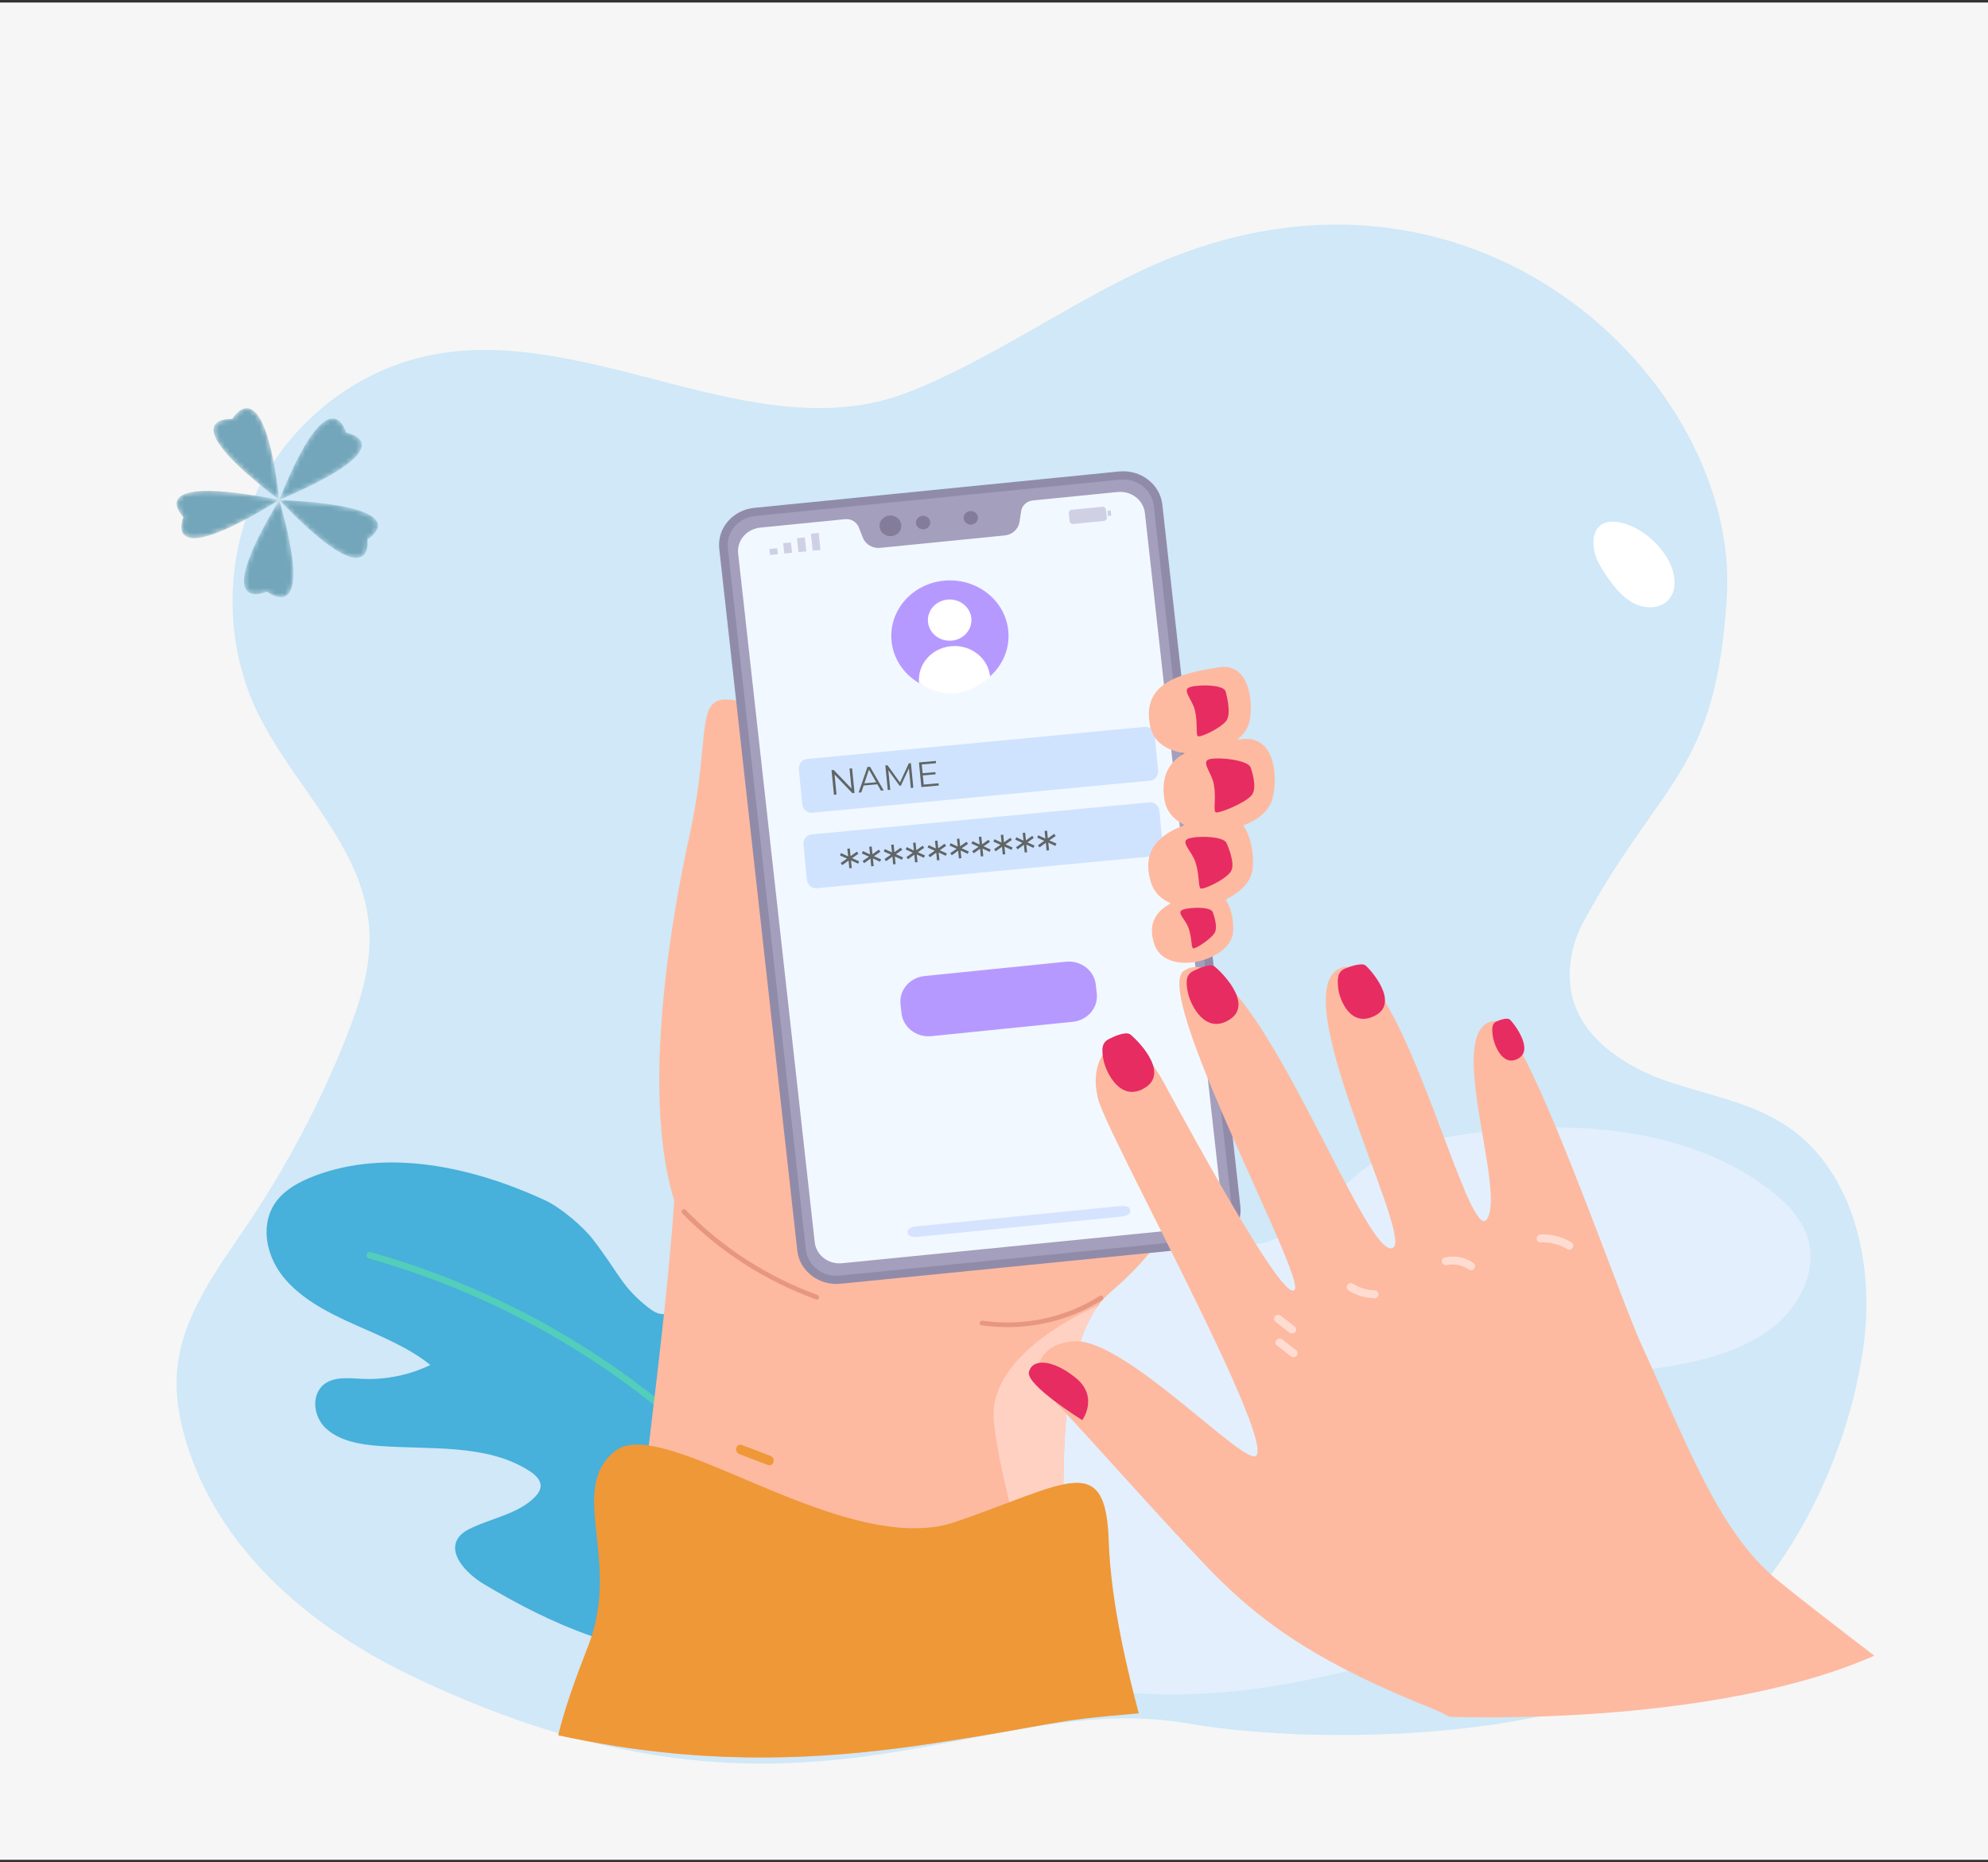 <svg width="394" height="369" viewBox="0 0 394 369" fill="none" xmlns="http://www.w3.org/2000/svg">
<rect x="0" y="0" width="394" height="369" fill="#333333" stroke="none"/>
<rect y="0.499" width="394" height="368" fill="#F6F6F6"/>
<path d="M369.218 267.534C365.341 293.46 350.061 321.317 327.004 332.938C326.684 333.099 326.359 333.259 326.032 333.416C309.263 341.468 282.599 344.338 259.638 343.704C250.72 343.458 242.361 342.684 235.358 341.48C226.672 339.986 218.271 340.324 209.708 341.454C206.103 341.928 202.467 342.544 198.77 343.224C178.801 346.893 157.028 352.398 128.209 347.503C125.318 347.013 122.355 346.418 119.315 345.704C107.874 343.021 95.353 338.678 81.468 332.016C62.264 322.802 44.578 308.174 37.558 287.741C35.762 282.511 34.621 276.954 35.116 271.436C36.097 260.512 43.177 251.347 49.255 242.297C56.883 230.934 63.325 218.743 68.436 205.996C71.253 198.966 73.703 191.52 73.182 183.942C72.049 167.389 57.622 155.387 50.672 140.385C44.382 126.808 44.571 110.288 51.171 96.865C57.771 83.442 70.64 73.405 85.072 70.422C116.517 63.925 149.703 89.332 179.736 77.819C195.321 71.846 211.604 60.363 226.768 53.35C291.59 23.372 344.81 75.725 342.242 118.183C340.116 153.311 329.136 154.309 313.738 182.822C311.656 186.674 310.717 191.245 311.253 195.609C312.352 204.589 320.818 210.716 329.166 213.786C337.513 216.854 346.646 218.143 354.077 223.093C367.688 232.163 371.669 251.142 369.218 267.534Z" fill="#D0E8F7"/>
<path d="M141.715 328.806C159.996 328.219 179.789 321.731 188.107 306.883C190.537 302.545 191.842 297.426 190.288 292.754C188.734 288.082 183.735 284.182 178.418 284.665C173.817 285.082 169.68 288.512 165.133 287.724C161.956 287.175 159.572 284.605 158.486 281.824C157.4 279.043 157.361 276.031 157.204 273.084C156.999 269.253 156.574 265.432 155.931 261.64C155.169 257.154 153.911 252.393 150.211 249.352C146.511 246.311 139.648 246.197 137.294 250.187C136.18 252.072 136.307 254.347 135.746 256.428C135.186 258.51 133.332 260.687 131.01 260.355C130.1 260.225 129.307 259.724 128.605 259.179C123.191 254.974 122.802 252.452 117.54 245.62C115.512 242.986 111.113 239.251 107.98 237.805C93.845 231.279 76.876 227.456 62.294 233.013C59.443 234.099 56.662 235.594 54.876 237.895C51.487 242.26 52.604 248.569 56.061 252.91C59.517 257.251 64.826 260.012 70.102 262.376C75.378 264.74 80.885 266.896 85.283 270.458C81.195 272.448 76.513 273.411 71.879 273.215C69.478 273.114 66.879 272.749 64.833 273.893C61.573 275.714 61.892 280.511 64.576 283.009C67.26 285.507 71.328 286.222 75.144 286.504C85.341 287.256 96.541 286.05 104.907 291.445C106.03 292.169 107.163 293.172 107.148 294.425C107.138 295.286 106.575 296.058 105.941 296.693C102.778 299.86 97.792 300.747 93.6 302.679C92.629 303.126 91.665 303.657 91.02 304.456C88.47 307.616 92.35 311.768 95.96 313.92C109.578 322.038 123.693 328.175 141.715 328.806Z" fill="#47B0DB"/>
<path d="M73.116 249.364C88.611 253.728 103.308 260.421 116.653 269.053C129.872 277.602 141.735 288.033 151.723 299.876C157.337 306.534 162.328 313.653 166.65 321.124C167.081 321.87 168.286 321.204 167.854 320.458C160.116 307.079 150.191 294.861 138.593 284.276C126.94 273.641 113.608 264.632 99.15 257.737C90.917 253.811 82.323 250.58 73.487 248.091C72.625 247.848 72.257 249.122 73.116 249.364Z" fill="#53CEBA"/>
<g opacity="0.7">
<path d="M206.138 332.66C182.306 325.244 158.917 309.507 154.089 286.93C152.678 280.335 153.072 273.119 157.047 267.531C161.021 261.944 169.213 258.624 176.015 261.192C181.902 263.414 185.936 269.434 192.248 270.05C196.659 270.48 200.859 267.963 203.437 264.695C206.014 261.427 207.308 257.475 208.731 253.652C210.581 248.681 212.718 243.803 215.129 239.043C217.983 233.412 221.605 227.6 227.732 224.94C233.859 222.279 242.942 224.624 244.398 230.734C245.086 233.622 243.981 236.571 243.86 239.516C243.739 242.46 245.282 246.002 248.477 246.409C249.729 246.568 250.98 246.196 252.129 245.733C260.994 242.163 266.064 233.395 274.469 229.005C278.622 226.836 283.387 225.848 288.11 225.082C309.416 221.625 333.34 222.757 350.251 235.373C353.558 237.841 356.603 240.82 358.005 244.499C360.667 251.479 356.593 259.381 350.25 263.841C343.908 268.302 335.777 270.009 327.853 271.205C319.93 272.401 311.789 273.239 304.527 276.331C309.089 280.436 314.858 283.407 321.042 284.833C324.245 285.572 327.818 286.037 330.041 288.286C333.581 291.87 331.182 298.07 326.617 300.384C322.052 302.699 316.4 302.161 311.259 301.146C297.519 298.432 283.268 292.772 270.025 296.837C268.247 297.382 266.342 298.291 265.844 299.947C265.503 301.084 265.925 302.305 266.499 303.372C269.357 308.692 275.557 311.672 280.281 315.74C281.375 316.682 282.425 317.731 282.945 319.018C284.999 324.106 278.177 328.163 272.534 329.686C251.252 335.427 230.131 338.379 206.138 332.66Z" fill="#EBF2FF"/>
</g>
<path d="M240.102 213.725C240.073 218.247 239.562 222.923 238.367 227.616V227.62C237.636 230.499 236.645 233.386 235.353 236.247C234.135 238.938 232.652 241.606 230.857 244.227C230.439 244.844 230.002 245.455 229.544 246.066C226.985 249.497 223.871 252.833 220.117 256.014C219.21 256.781 218.388 257.684 217.647 258.704C217.647 258.704 217.644 258.704 217.642 258.706C215.985 260.972 214.703 263.828 213.721 267.109C213.184 268.904 212.735 270.828 212.366 272.853C212.217 273.653 212.082 274.468 211.96 275.3C211.742 276.755 211.56 278.252 211.409 279.784C211.398 279.903 211.387 280.02 211.376 280.139C210.951 284.586 210.778 289.314 210.756 294.113C210.685 308.696 212.004 323.925 211.891 333.804C211.858 336.677 211.702 339.098 211.358 340.918C186.039 345.237 158.435 351.721 121.897 345.957C122.743 332.689 125.744 309.713 128.579 286.41C130.673 269.165 132.675 251.743 133.643 237.946C134.447 226.484 134.536 217.524 133.372 213.248L155.97 204.073L156.803 203.735L159.659 202.576L229.513 174.213C229.513 174.213 233.804 181.422 236.923 192.159C237.01 192.457 237.096 192.757 237.181 193.061C237.258 193.339 237.334 193.62 237.409 193.901C238.16 196.693 238.815 199.693 239.293 202.847C239.817 206.314 240.126 209.966 240.102 213.725Z" fill="#FDBAA0"/>
<path d="M140.169 249.939C150.65 261.108 159.383 201.772 156.667 187.705C154.829 178.185 155.181 168.674 155.617 162.571C156.439 151.069 155.121 140.637 146.115 138.85C142.432 138.119 140.95 138.928 140.174 141.568C139.524 143.771 139.365 147.247 138.828 152.164C138.431 155.765 137.834 160.139 136.691 165.352C132.115 186.224 124.255 232.979 140.169 249.939Z" fill="#FDBAA0"/>
<path d="M211.89 333.803C212.114 314.229 206.713 273.66 217.642 258.705C217.302 258.844 195.599 267.781 196.971 281.564C198.352 295.452 204.282 307.089 201.172 317.324C198.328 326.679 204.196 334.879 211.89 333.803Z" fill="#FFD1C3"/>
<path d="M219.742 305.334C219.409 295.215 216.85 292.876 210.759 294.112C207.971 294.677 204.444 295.992 200.05 297.652C196.943 298.828 193.404 300.174 189.386 301.55C170.927 307.876 142.892 288.502 128.582 286.409C125.761 285.996 123.471 286.257 121.896 287.518C112.329 295.175 123.244 309.082 116.589 326.086C114.086 332.48 111.907 338.502 110.625 343.837C114.479 344.677 118.235 345.378 121.9 345.955C146.432 349.826 166.937 348.175 185.426 345.364C209.933 341.64 206.897 341.025 225.695 339.491C223.836 332.471 220.16 318.045 219.742 305.334Z" fill="#EF9837"/>
<path d="M146.55 288.13C148.418 288.84 150.286 289.551 152.154 290.261C153.331 290.708 153.843 288.904 152.678 288.461C150.81 287.751 148.943 287.04 147.075 286.33C145.897 285.883 145.386 287.688 146.55 288.13Z" fill="#EF9837"/>
<path d="M217.952 256.78C211.152 261.088 202.864 262.861 194.769 261.693C194.149 261.604 193.881 262.503 194.507 262.593C202.864 263.799 211.416 262.042 218.449 257.586C218.974 257.254 218.481 256.445 217.952 256.78Z" fill="#E79780"/>
<path d="M135.187 240.388C142.531 247.951 151.626 253.782 161.746 257.485C162.338 257.701 162.594 256.799 162.008 256.585C152.049 252.941 143.109 247.168 135.885 239.728C135.454 239.285 134.758 239.946 135.187 240.388Z" fill="#E79780"/>
<path d="M151.148 248.556C151.094 248.556 151.039 248.544 150.988 248.521C138.859 242.738 133.805 230.469 133.756 230.346C133.685 230.172 133.778 229.975 133.963 229.908C134.143 229.845 134.354 229.931 134.425 230.105C134.474 230.225 139.434 242.254 151.309 247.914C151.486 248 151.557 248.204 151.468 248.371C151.406 248.489 151.279 248.556 151.148 248.556Z" fill="#FDBAA0"/>
<path d="M245.078 153.654C244.331 153.551 243.638 153.815 243.213 154.415C242.859 154.916 243.713 155.384 244.065 154.886C244.22 154.667 244.532 154.515 244.816 154.554C245.079 154.59 245.346 154.492 245.422 154.228C245.486 154.008 245.343 153.691 245.078 153.654Z" fill="#E9F4F6"/>
<path d="M207.443 274.181C209.231 274.571 210.829 275.336 212.191 276.505C212.979 277.182 214.155 276.076 213.363 275.395C211.795 274.05 209.947 273.118 207.884 272.668C206.846 272.441 206.402 273.954 207.443 274.181Z" fill="#F8634B"/>
<path d="M221.471 208.169C221.471 208.169 224.188 206.763 225.14 207.411C226.093 208.059 232.624 214.176 227.936 217.168C223.249 220.161 220.503 214.494 220.074 212.195C219.646 209.895 219.877 208.829 221.471 208.169Z" fill="#D44D2C"/>
<path d="M237.98 198.221C238.241 199.953 239.521 201.31 241.2 201.958C242.187 202.339 242.617 200.822 241.641 200.445C240.474 199.995 239.752 198.955 239.578 197.804C239.514 197.381 238.952 197.157 238.559 197.256C238.081 197.375 237.917 197.803 237.98 198.221Z" fill="#F8634B"/>
<path d="M268.612 194.232C267.783 195.124 268.059 196.696 268.18 197.785C268.291 198.779 269.95 198.79 269.838 197.785C269.787 197.331 269.753 196.877 269.745 196.421C269.742 196.205 269.623 195.514 269.784 195.341C270.486 194.586 269.318 193.472 268.612 194.232Z" fill="#F8634B"/>
<path d="M298.275 207.209C298.242 208.258 298.791 209.175 299.676 209.779C300.039 210.027 300.599 209.839 300.81 209.498C301.054 209.102 300.877 208.673 300.512 208.424C300.099 208.143 299.918 207.673 299.932 207.209C299.964 206.199 298.306 206.199 298.275 207.209Z" fill="#F8634B"/>
<path d="M238.886 247.162L166.59 254.367C162.305 254.794 158.465 251.852 158.014 247.795L142.548 108.744C142.097 104.688 145.205 101.053 149.49 100.626L221.787 93.42C226.072 92.993 229.912 95.936 230.363 99.992L245.829 239.043C246.28 243.1 243.172 246.735 238.886 247.162Z" fill="#918BAA"/>
<path d="M166.409 252.753C163.07 253.085 160.068 250.786 159.717 247.626L144.251 108.575C143.9 105.415 146.329 102.573 149.668 102.24L221.964 95.035C225.303 94.702 228.304 97.002 228.656 100.162L244.121 239.213C244.473 242.373 242.043 245.214 238.705 245.547L166.409 252.753Z" fill="#A39FBC"/>
<path d="M221.484 97.485L204.694 99.159C203.508 99.277 202.557 100.141 202.384 101.258L202.046 103.441C201.827 104.852 200.626 105.943 199.128 106.092L174.44 108.553C172.942 108.702 171.527 107.872 171.004 106.535L170.192 104.467C169.777 103.408 168.657 102.75 167.471 102.869L150.682 104.542C147.971 104.812 146.005 107.111 146.291 109.677L161.469 246.145C161.755 248.711 164.183 250.572 166.894 250.302L237.696 243.245C240.407 242.975 242.372 240.676 242.087 238.11L226.908 101.641C226.622 99.076 224.194 97.215 221.484 97.485Z" fill="#F2F8FF"/>
<path d="M178.624 103.973C178.749 105.098 177.887 106.105 176.699 106.224C175.511 106.342 174.447 105.527 174.322 104.402C174.197 103.278 175.058 102.27 176.246 102.152C177.434 102.033 178.499 102.849 178.624 103.973Z" fill="#847D99"/>
<path d="M184.359 103.401C184.441 104.138 183.876 104.798 183.098 104.876C182.32 104.953 181.623 104.419 181.541 103.682C181.459 102.945 182.023 102.286 182.802 102.208C183.58 102.13 184.277 102.665 184.359 103.401Z" fill="#847D99"/>
<path d="M193.807 102.46C193.889 103.197 193.324 103.857 192.546 103.934C191.767 104.012 191.07 103.478 190.988 102.741C190.906 102.004 191.471 101.344 192.249 101.267C193.028 101.189 193.725 101.723 193.807 102.46Z" fill="#847D99"/>
<path d="M222.294 241.05L181.83 245.083C180.83 245.183 179.977 244.883 179.925 244.414L179.882 244.026C179.83 243.557 180.598 243.096 181.598 242.996L222.062 238.963C223.062 238.864 223.915 239.163 223.967 239.632L224.01 240.02C224.063 240.489 223.294 240.95 222.294 241.05Z" fill="#D5E3FF"/>
<path d="M218.774 103.223L212.714 103.827C212.349 103.863 212.021 103.612 211.982 103.266L211.808 101.702C211.77 101.356 212.035 101.046 212.401 101.009L218.461 100.405C218.827 100.369 219.154 100.62 219.193 100.966L219.367 102.53C219.405 102.876 219.14 103.186 218.774 103.223Z" fill="#D0D0E5"/>
<path d="M220.145 102.195L219.694 102.239C219.639 102.245 219.59 102.207 219.584 102.155L219.488 101.289C219.482 101.237 219.522 101.19 219.577 101.185L220.027 101.14C220.083 101.134 220.132 101.173 220.138 101.225L220.234 102.09C220.24 102.142 220.2 102.189 220.145 102.195Z" fill="#D0D0E5"/>
<path d="M154.034 108.615L152.491 108.769L152.623 109.961L154.167 109.807L154.034 108.615Z" fill="#D0D0E5"/>
<path d="M156.755 107.476L155.211 107.63L155.439 109.679L156.983 109.525L156.755 107.476Z" fill="#D0D0E5"/>
<path d="M159.495 106.489L157.952 106.643L158.258 109.399L159.802 109.245L159.495 106.489Z" fill="#D0D0E5"/>
<path d="M162.249 105.605L160.706 105.759L161.079 109.117L162.623 108.964L162.249 105.605Z" fill="#D0D0E5"/>
<path d="M189.319 136.95C195.709 136.399 200.416 131.048 199.833 124.999C199.25 118.951 193.598 114.495 187.208 115.046C180.819 115.598 176.111 120.949 176.694 126.997C177.277 133.046 182.929 137.502 189.319 136.95Z" fill="#B699FF"/>
<path d="M192.511 122.498C192.728 124.745 190.98 126.732 188.606 126.937C186.233 127.142 184.134 125.487 183.917 123.24C183.701 120.994 185.449 119.006 187.822 118.802C190.196 118.597 192.295 120.252 192.511 122.498Z" fill="white"/>
<path d="M182.147 135.309C181.792 131.626 184.658 128.368 188.549 128.032C192.439 127.696 195.882 130.409 196.236 134.093C196.236 134.093 193.256 136.972 189.354 137.374C185.451 137.774 182.147 135.309 182.147 135.309Z" fill="white"/>
<path d="M227.968 154.673L160.922 161.045C159.958 161.137 159.095 160.368 158.994 159.328L158.321 152.442C158.219 151.401 158.918 150.484 159.881 150.393L226.927 144.02C227.891 143.928 228.754 144.697 228.855 145.737L229.528 152.624C229.63 153.663 228.932 154.581 227.968 154.673Z" fill="#CFE3FF"/>
<path d="M165.277 157.477L164.798 152.599L165.223 152.562L169.007 156.502L168.784 156.521L168.367 152.285L168.876 152.24L169.356 157.117L168.93 157.155L165.154 153.214L165.377 153.195L165.793 157.431L165.277 157.477ZM170.168 157.046L171.919 151.972L172.428 151.927L175.138 156.608L174.595 156.656L172.095 152.258L172.304 152.24L170.705 156.999L170.168 157.046ZM170.918 155.665L171.03 155.234L173.868 154.984L174.062 155.388L170.918 155.665ZM175.946 156.537L175.466 151.659L175.891 151.622L178.496 155.23L178.273 155.249L180.109 151.25L180.534 151.213L181.014 156.09L180.519 156.134L180.115 152.03L180.234 152.019L178.541 155.683L178.297 155.704L175.905 152.401L176.037 152.389L176.441 156.493L175.946 156.537ZM182.604 155.95L182.124 151.072L185.471 150.778L185.515 151.224L182.684 151.473L183.076 155.459L186.011 155.2L186.055 155.646L182.604 155.95ZM182.842 153.652L182.799 153.213L185.378 152.986L185.422 153.425L182.842 153.652Z" fill="#606565"/>
<path d="M228.896 169.628L161.849 175.99C160.886 176.081 160.022 175.312 159.921 174.272L159.247 167.385C159.145 166.345 159.843 165.428 160.807 165.336L227.854 158.974C228.818 158.883 229.681 159.652 229.783 160.692L230.457 167.58C230.558 168.619 229.86 169.536 228.896 169.628Z" fill="#CFE3FF"/>
<path d="M168.319 172.043L168.165 170.403L168.278 170.447L166.916 171.424L166.613 170.997L168.019 170.027L168.037 170.199L166.463 169.497L166.675 169.024L168.207 169.74L168.105 169.803L167.93 168.165L168.423 168.121L168.587 169.76L168.464 169.717L169.837 168.739L170.129 169.167L168.733 170.136L168.716 169.964L170.279 170.667L170.078 171.139L168.535 170.424L168.648 170.36L168.812 171.999L168.319 172.043ZM172.664 171.652L172.51 170.012L172.622 170.056L171.26 171.033L170.958 170.606L172.364 169.636L172.381 169.808L170.807 169.106L171.019 168.633L172.551 169.349L172.449 169.412L172.274 167.774L172.767 167.73L172.932 169.369L172.808 169.326L174.181 168.348L174.473 168.776L173.078 169.745L173.06 169.573L174.624 170.276L174.422 170.748L172.879 170.033L172.992 169.969L173.157 171.608L172.664 171.652ZM177.008 171.261L176.854 169.621L176.966 169.665L175.604 170.642L175.302 170.215L176.708 169.245L176.725 169.416L175.151 168.715L175.363 168.242L176.895 168.958L176.793 169.021L176.618 167.383L177.111 167.339L177.276 168.978L177.153 168.935L178.525 167.957L178.817 168.385L177.422 169.354L177.405 169.182L178.968 169.885L178.766 170.357L177.224 169.642L177.336 169.578L177.501 171.217L177.008 171.261ZM181.352 170.87L181.198 169.23L181.31 169.274L179.948 170.251L179.646 169.824L181.052 168.854L181.069 169.025L179.495 168.324L179.707 167.851L181.239 168.567L181.138 168.63L180.962 166.992L181.455 166.947L181.62 168.587L181.497 168.544L182.869 167.566L183.161 167.994L181.766 168.963L181.749 168.791L183.312 169.494L183.111 169.966L181.568 169.251L181.68 169.187L181.845 170.826L181.352 170.87ZM185.696 170.479L185.542 168.839L185.655 168.883L184.293 169.859L183.99 169.433L185.396 168.463L185.413 168.634L183.839 167.933L184.051 167.46L185.584 168.176L185.482 168.239L185.306 166.601L185.799 166.556L185.964 168.196L185.841 168.153L187.214 167.175L187.505 167.603L186.11 168.572L186.093 168.4L187.656 169.103L187.455 169.575L185.912 168.86L186.024 168.795L186.189 170.435L185.696 170.479ZM190.04 170.088L189.886 168.448L189.999 168.492L188.637 169.468L188.334 169.042L189.74 168.072L189.757 168.243L188.184 167.542L188.396 167.069L189.928 167.785L189.826 167.848L189.651 166.21L190.144 166.165L190.308 167.804L190.185 167.761L191.558 166.784L191.85 167.212L190.454 168.18L190.437 168.009L192 168.712L191.799 169.184L190.256 168.469L190.369 168.404L190.533 170.044L190.04 170.088ZM194.384 169.697L194.23 168.057L194.343 168.101L192.981 169.077L192.678 168.65L194.084 167.681L194.102 167.852L192.528 167.151L192.74 166.677L194.272 167.394L194.17 167.457L193.995 165.819L194.488 165.774L194.652 167.413L194.529 167.37L195.902 166.393L196.194 166.821L194.798 167.789L194.781 167.618L196.344 168.32L196.143 168.793L194.6 168.077L194.713 168.013L194.877 169.652L194.384 169.697ZM198.728 169.306L198.575 167.666L198.687 167.71L197.325 168.686L197.023 168.259L198.429 167.29L198.446 167.461L196.872 166.76L197.084 166.286L198.616 167.002L198.514 167.066L198.339 165.427L198.832 165.383L198.997 167.022L198.873 166.979L200.246 166.002L200.538 166.429L199.143 167.398L199.125 167.227L200.689 167.929L200.487 168.402L198.944 167.686L199.057 167.622L199.222 169.261L198.728 169.306ZM203.073 168.915L202.919 167.275L203.031 167.318L201.669 168.295L201.367 167.868L202.773 166.899L202.79 167.07L201.216 166.368L201.428 165.895L202.96 166.611L202.858 166.675L202.683 165.036L203.176 164.992L203.341 166.631L203.217 166.588L204.59 165.611L204.882 166.038L203.487 167.007L203.469 166.836L205.033 167.538L204.831 168.01L203.289 167.295L203.401 167.231L203.566 168.87L203.073 168.915ZM207.417 168.524L207.263 166.883L207.375 166.927L206.013 167.904L205.711 167.477L207.117 166.507L207.134 166.679L205.56 165.977L205.772 165.504L207.304 166.22L207.203 166.284L207.027 164.645L207.52 164.601L207.685 166.24L207.562 166.197L208.934 165.22L209.226 165.647L207.831 166.616L207.814 166.445L209.377 167.147L209.176 167.619L207.633 166.904L207.745 166.84L207.91 168.479L207.417 168.524Z" fill="#606565"/>
<path d="M241.59 132.225C233.845 133.402 226.164 135.315 227.951 143.887C229.729 152.419 246.022 149.926 247.608 143.064C248.432 139.496 247.819 131.277 241.59 132.225Z" fill="#FDBAA0"/>
<path d="M242.897 136.975C242.897 136.975 244.157 141.303 243.064 142.787C241.972 144.27 237.892 146.182 237.413 145.874C236.934 145.566 237.433 143.324 236.821 140.752C236.343 138.741 234.479 136.963 235.508 136.3C236.537 135.637 242.368 135.475 242.897 136.975Z" fill="#E72C62"/>
<path d="M246.217 146.449C237.746 147.349 229.304 149.043 230.763 158.355C232.215 167.622 250.035 165.712 252.14 158.401C253.234 154.6 253.029 145.725 246.217 146.449Z" fill="#FDBAA0"/>
<path d="M247.874 152.097C247.874 152.097 249.334 156.03 248.065 157.575C246.796 159.12 241.424 161.296 240.922 160.942C240.42 160.587 241.087 158.197 240.567 155.4C240.161 153.213 238.238 151.21 239.391 150.546C240.544 149.881 247.384 150.458 247.874 152.097Z" fill="#E72C62"/>
<path d="M241.116 161.698C233.248 163.484 225.507 166.021 228.067 174.707C230.615 183.352 247.166 179.579 248.219 172.402C248.766 168.67 247.443 160.261 241.116 161.698Z" fill="#FDBAA0"/>
<path d="M243.075 167.025C243.075 167.025 244.965 171.041 243.966 172.648C242.967 174.256 238.482 176.331 237.963 176.049C237.445 175.768 237.769 173.424 236.923 170.823C236.262 168.791 234.195 167.099 235.197 166.341C236.2 165.583 242.404 165.521 243.075 167.025Z" fill="#E72C62"/>
<path d="M238.647 176.71C232.57 178.219 226.604 180.31 228.745 187.015C230.876 193.688 243.661 190.5 244.352 184.911C244.711 182.005 243.535 175.496 238.647 176.71Z" fill="#FDBAA0"/>
<path d="M240.324 180.662C240.324 180.662 241.486 183.558 240.739 184.822C239.991 186.086 236.862 188.112 236.454 187.902C236.047 187.692 236.257 185.867 235.555 183.861C235.005 182.292 233.37 181.011 234.135 180.407C234.9 179.803 239.777 179.504 240.324 180.662Z" fill="#E72C62"/>
<path d="M235.05 149.328C234.993 149.328 234.939 149.301 234.912 149.25C234.876 149.178 234.906 149.09 234.982 149.055C238.163 147.569 245.076 146.434 245.146 146.422C245.22 146.42 245.307 146.464 245.322 146.54C245.336 146.619 245.28 146.695 245.197 146.709C245.128 146.719 238.258 147.847 235.117 149.314C235.095 149.324 235.073 149.328 235.05 149.328Z" fill="#FDBAA0"/>
<path d="M239.134 164.169C237.289 164.169 235.583 164.032 234.718 163.613C234.643 163.575 234.613 163.487 234.652 163.416C234.69 163.346 234.784 163.323 234.858 163.353C237.182 164.491 246.25 163.434 246.339 163.422C246.424 163.411 246.498 163.471 246.509 163.548C246.519 163.629 246.46 163.701 246.376 163.71C246.135 163.738 242.413 164.169 239.134 164.169Z" fill="#FDBAA0"/>
<path d="M234.518 179.554C233.439 179.554 232.525 179.428 231.984 179.097C231.913 179.055 231.893 178.965 231.938 178.898C231.985 178.833 232.08 178.812 232.15 178.856C234.258 180.147 242.908 178.019 242.994 177.996C243.08 177.964 243.159 178.022 243.181 178.098C243.202 178.177 243.153 178.256 243.072 178.274C242.8 178.344 237.866 179.554 234.518 179.554Z" fill="#FDBAA0"/>
<path d="M212.595 202.467L184.596 205.306C181.642 205.605 178.992 203.582 178.675 200.785L178.473 198.999C178.157 196.202 180.294 193.693 183.248 193.394L211.247 190.555C214.201 190.255 216.851 192.279 217.167 195.075L217.37 196.862C217.686 199.658 215.548 202.167 212.595 202.467Z" fill="#B699FF"/>
<path fill-rule="evenodd" clip-rule="evenodd" d="M331.145 111.986C332.172 114.369 332.326 117.46 330.325 119.193C328.785 120.527 326.37 120.613 324.455 119.837C322.54 119.061 321.047 117.569 319.782 115.994C318.702 114.651 317.745 113.218 316.925 111.716C314.719 107.68 315.533 102.225 321.258 103.549C325.49 104.528 329.531 108.241 331.145 111.986Z" fill="white"/>
<mask id="mask0_2064_620" style="mask-type:luminance" maskUnits="userSpaceOnUse" x="42" y="80" width="14" height="20">
<path d="M46.05 83.007C46.05 83.007 33.142 82.168 55.341 99.056C52.248 72.257 46.05 83.007 46.05 83.007Z" fill="white"/>
</mask>
<g mask="url(#mask0_2064_620)">
<path d="M46.05 83.008C46.05 83.008 33.142 82.168 55.341 99.056C52.248 72.257 46.05 83.008 46.05 83.008Z" fill="#73A6BA"/>
</g>
<mask id="mask1_2064_620" style="mask-type:luminance" maskUnits="userSpaceOnUse" x="35" y="97" width="21" height="10">
<path d="M36.347 102.462C36.347 102.462 31.515 113.824 55.343 99.056C27.459 93.56 36.347 102.462 36.347 102.462Z" fill="white"/>
</mask>
<g mask="url(#mask1_2064_620)">
<path d="M36.347 102.462C36.347 102.462 31.515 113.824 55.343 99.056C27.459 93.56 36.347 102.462 36.347 102.462Z" fill="#73A6BA"/>
</g>
<mask id="mask2_2064_620" style="mask-type:luminance" maskUnits="userSpaceOnUse" x="48" y="99" width="11" height="20">
<path d="M52.897 117.21C52.897 117.21 62.819 125.073 55.346 99.057C41.207 122.461 52.897 117.21 52.897 117.21Z" fill="white"/>
</mask>
<g mask="url(#mask2_2064_620)">
<path d="M52.897 117.21C52.897 117.21 62.819 125.073 55.346 99.057C41.207 122.461 52.897 117.21 52.897 117.21Z" fill="#73A6BA"/>
</g>
<mask id="mask3_2064_620" style="mask-type:luminance" maskUnits="userSpaceOnUse" x="55" y="99" width="20" height="12">
<path d="M72.821 106.87C72.821 106.87 83.785 100.368 55.339 99.057C74.483 119.018 72.821 106.87 72.821 106.87Z" fill="white"/>
</mask>
<g mask="url(#mask3_2064_620)">
<path d="M72.821 106.87C72.821 106.87 83.786 100.368 55.339 99.057C74.484 119.018 72.821 106.87 72.821 106.87Z" fill="#73A6BA"/>
</g>
<mask id="mask4_2064_620" style="mask-type:luminance" maskUnits="userSpaceOnUse" x="55" y="82" width="17" height="18">
<path d="M68.593 85.731C68.593 85.731 65.448 73.85 55.339 99.056C81.309 87.989 68.593 85.731 68.593 85.731Z" fill="white"/>
</mask>
<g mask="url(#mask4_2064_620)">
<path d="M68.593 85.731C68.593 85.731 65.448 73.85 55.339 99.056C81.31 87.989 68.593 85.731 68.593 85.731Z" fill="#73A6BA"/>
</g>
<path d="M371.461 328.058C350.201 337.539 316.395 340.919 287.285 340.172C286.146 339.545 285.053 339.017 284.011 338.6C262.909 330.163 250.903 322.606 239.589 310.848C230.231 301.123 217.059 286.148 210.133 278.829C209.691 278.364 209.275 277.928 208.887 277.528C208.003 276.615 207.263 275.879 206.701 275.362C205.846 274.576 205.233 272.224 206.001 270.04C206.705 268.036 208.571 266.176 212.478 265.799C212.627 265.787 212.778 265.774 212.934 265.764C222.95 265.119 246.86 290.818 248.986 288.412C251.049 286.082 240.04 263.731 230.495 244.676C230.2 244.086 229.907 243.501 229.614 242.917C228.279 240.255 226.984 237.672 225.764 235.237C221.532 226.769 218.26 220.068 217.674 217.904C216.677 214.225 217.208 210.877 218.656 208.861C220.388 206.446 223.438 205.948 226.744 209.094C226.746 209.096 226.748 209.098 226.748 209.1C228.003 210.293 229.294 212.011 230.562 214.346C232.33 217.596 234.625 221.809 237.124 226.302C237.124 226.304 237.124 226.304 237.124 226.306C238.432 228.655 239.794 231.08 241.164 233.483C248.166 245.763 255.392 257.468 256.614 255.536C257.746 253.743 247.615 233.498 240.467 216.353C239.909 215.019 239.372 213.704 238.859 212.417V212.415C237.897 210.005 237.022 207.697 236.278 205.556C233.887 198.672 232.852 193.529 234.638 192.345C234.989 192.111 235.351 191.936 235.718 191.816C235.791 191.79 235.864 191.77 235.938 191.751C236.606 191.572 237.297 191.567 238.01 191.724C238.492 191.828 238.985 192.005 239.485 192.247C241.24 193.102 243.097 194.776 245.009 197.025C257.42 211.627 272.138 250.499 276.186 247.14C279.728 244.199 254.319 196.256 265.732 191.801C266.289 191.582 266.854 191.519 267.422 191.597C269.739 191.907 272.125 194.536 274.484 198.441C283.378 213.167 291.881 246.069 294.736 241.522C298.534 235.47 285.741 202.862 296.459 202.27C296.566 202.264 296.675 202.279 296.79 202.308C298.021 202.65 299.754 205.129 301.768 208.939C309.496 223.56 321.389 257.8 325.267 266.316C334.912 287.488 340.77 303.639 352.354 313.156C356.125 316.256 363.385 321.881 371.461 328.058Z" fill="#FDBAA0"/>
<path d="M266.939 191.78C266.939 191.78 269.762 190.596 270.651 191.314C271.539 192.032 277.482 198.616 272.561 201.222C267.641 203.827 265.417 197.985 265.195 195.668C264.973 193.351 265.298 192.31 266.939 191.78Z" fill="#E72C62"/>
<path d="M236.818 192.25C236.818 192.25 239.657 190.768 240.667 191.475C241.677 192.182 248.62 198.83 243.729 201.996C238.839 205.161 235.88 199.039 235.4 196.562C234.92 194.085 235.15 192.941 236.818 192.25Z" fill="#E72C62"/>
<path d="M220.117 205.718C220.117 205.718 222.956 204.236 223.966 204.944C224.976 205.651 231.919 212.299 227.028 215.464C222.137 218.63 219.179 212.507 218.699 210.03C218.219 207.553 218.449 206.41 220.117 205.718Z" fill="#E72C62"/>
<path d="M296.845 202.29C296.845 202.29 298.668 201.48 299.285 202.061C299.902 202.642 304.097 207.893 300.94 209.72C297.782 211.546 296.08 206.993 295.842 205.209C295.604 203.426 295.778 202.64 296.845 202.29Z" fill="#E72C62"/>
<path d="M214.494 281.389C214.494 281.389 217.884 276.763 213.129 272.955C208.373 269.147 204.488 269.269 203.918 271.871C203.347 274.473 214.494 281.389 214.494 281.389Z" fill="#E72C62"/>
<path d="M253.026 266.559C253.937 267.269 254.848 267.979 255.759 268.688C256.107 268.96 256.589 269.005 256.931 268.688C257.227 268.414 257.276 267.847 256.931 267.579C256.02 266.869 255.109 266.16 254.198 265.45C253.85 265.179 253.368 265.133 253.026 265.45C252.729 265.724 252.681 266.291 253.026 266.559Z" fill="#FFDCD1"/>
<path d="M252.745 261.866C253.656 262.576 254.567 263.285 255.477 263.995C255.826 264.266 256.308 264.312 256.65 263.995C256.946 263.721 256.994 263.154 256.65 262.885C255.739 262.176 254.828 261.466 253.917 260.756C253.569 260.485 253.087 260.44 252.745 260.756C252.448 261.031 252.4 261.598 252.745 261.866Z" fill="#FFDCD1"/>
<path d="M267.288 255.718C268.823 256.687 270.569 257.191 272.41 257.236C273.478 257.262 273.477 255.693 272.41 255.667C270.845 255.628 269.426 255.185 268.125 254.363C267.235 253.8 266.404 255.159 267.288 255.718Z" fill="#FFDCD1"/>
<path d="M286.78 250.679C288.343 250.337 289.845 250.674 291.134 251.564C291.996 252.16 292.824 250.799 291.97 250.209C290.331 249.076 288.306 248.736 286.339 249.166C285.3 249.393 285.74 250.906 286.78 250.679Z" fill="#FFDCD1"/>
<path d="M305.355 246.157C307.252 246.091 308.99 246.539 310.59 247.51C311.49 248.056 312.323 246.699 311.426 246.155C309.602 245.047 307.521 244.513 305.355 244.587C304.292 244.624 304.287 246.194 305.355 246.157Z" fill="#FFDCD1"/>
</svg>
